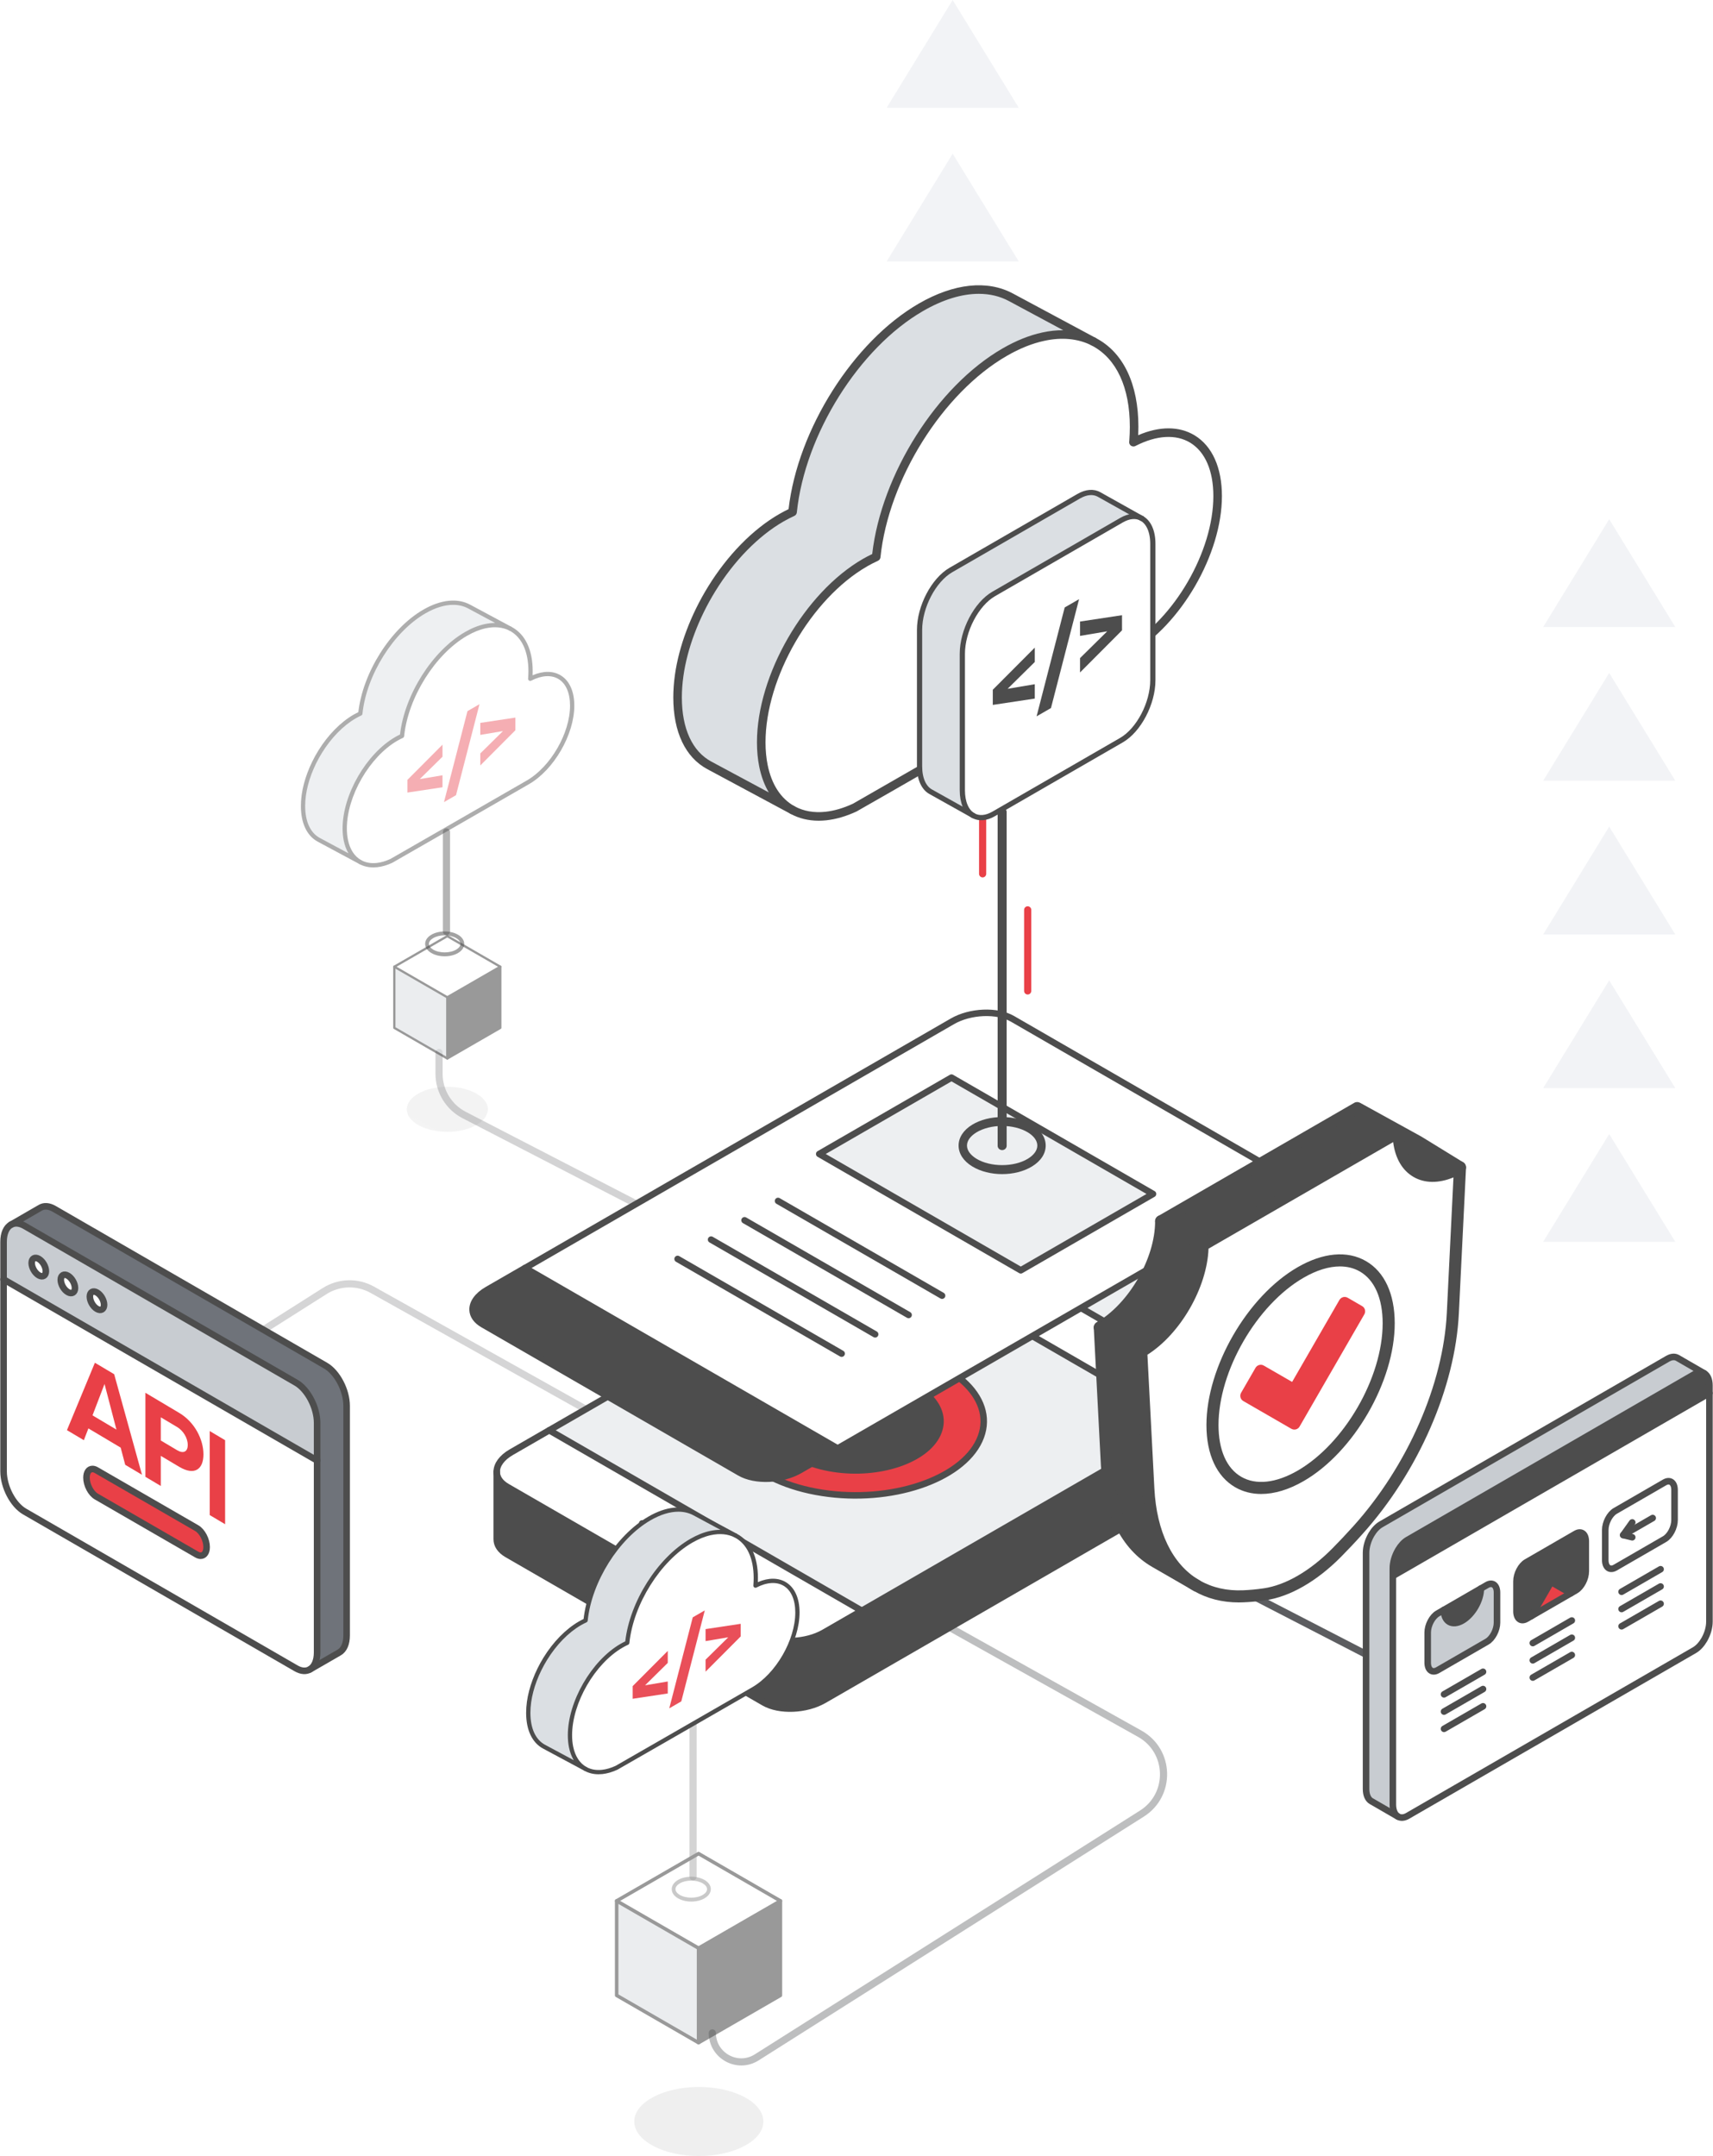 <svg xmlns="http://www.w3.org/2000/svg" width="479" height="603" viewBox="0 0 479 603" fill="none"><g opacity="0.9"><path d="M240.815 224.947C240.208 225.273 239.609 225.579 239.01 225.858C236.176 227.178 233.459 227.951 230.92 228.222C227.469 228.582 224.362 228.014 221.719 226.601L221.559 226.513C217.55 224.293 214.682 220.083 213.484 214.205C213.077 212.2 212.861 210.004 212.861 207.608C212.861 189.11 225.84 166.611 241.862 157.363C242.924 156.748 243.978 156.22 245.008 155.741C247.261 133.841 262.476 109.138 280.925 98.491C284.687 96.319 288.305 94.889 291.708 94.162C296.995 92.996 301.763 93.508 305.701 95.496L306.06 95.696C312.897 99.362 317.13 107.58 317.13 119.385C317.13 120.695 317.073 122.029 316.978 123.355C316.97 123.466 316.954 123.562 316.946 123.674L316.994 123.642C330.093 116.909 340.483 123.418 340.483 138.745C340.483 154.575 329.366 173.848 315.636 181.778C315.636 181.778 241.158 224.763 240.815 224.947Z" fill="white"></path><path d="M282.747 83.181L305.701 95.496C301.764 93.508 296.995 92.996 291.708 94.162C288.306 94.889 284.688 96.319 280.926 98.491C262.476 109.138 247.261 133.841 245.009 155.741C243.979 156.22 242.924 156.748 241.862 157.363C225.84 166.611 212.862 189.11 212.862 207.608C212.862 210.004 213.077 212.2 213.485 214.205C214.683 220.083 217.55 224.292 221.559 226.513L198.342 214.045C192.871 211.114 189.468 204.525 189.468 195.061C189.468 193.072 189.62 191.051 189.9 188.999C191.034 180.844 194.324 172.314 199.013 164.71C204.156 156.356 210.993 149.128 218.485 144.807C219.547 144.2 220.585 143.657 221.623 143.194C223.876 121.294 239.091 96.582 257.524 85.936C267.3 80.289 276.166 79.642 282.675 83.141L282.747 83.181Z" fill="#D7DCE0"></path><path d="M228.92 229.526C226.082 229.526 223.479 228.9 221.154 227.657L220.983 227.563C220.403 227.245 220.19 226.517 220.509 225.936C220.828 225.357 221.557 225.147 222.138 225.464L222.296 225.55C224.748 226.862 227.611 227.364 230.796 227.03C233.257 226.768 235.852 226.007 238.505 224.772C239.554 224.215 289.029 195.724 315.038 180.74C328.408 173.018 339.286 154.178 339.286 138.745C339.286 131.661 336.993 126.358 332.828 123.818C328.844 121.39 323.437 121.693 317.597 124.68C317.115 124.976 316.451 124.904 316.069 124.489C315.843 124.249 315.728 123.922 315.752 123.586C315.757 123.514 315.764 123.442 315.772 123.379L315.784 123.267C315.882 121.893 315.932 120.591 315.932 119.385C315.932 108.395 312.225 100.36 305.494 96.75L305.119 96.543C304.54 96.223 304.333 95.496 304.653 94.913C304.975 94.338 305.704 94.131 306.282 94.45L306.642 94.65C314.173 98.683 318.328 107.477 318.328 119.385C318.328 120.128 318.311 120.903 318.275 121.709C324.222 119.146 329.777 119.153 334.077 121.773C338.981 124.768 341.682 130.798 341.682 138.745C341.682 154.941 330.267 174.711 316.236 182.816C298.389 193.097 240.116 226.665 239.516 226.944C236.624 228.291 233.774 229.121 231.047 229.414C230.324 229.489 229.615 229.526 228.92 229.526Z" fill="#3A3A3A"></path><path d="M273.7 82.174C268.944 82.174 263.634 83.787 258.124 86.974C240.236 97.301 225.056 121.525 222.815 143.316C222.771 143.742 222.503 144.113 222.111 144.287C221.18 144.703 220.188 145.214 219.079 145.847C212.035 149.91 205.269 156.833 200.032 165.338C195.342 172.946 192.165 181.407 191.086 189.163C190.807 191.208 190.666 193.192 190.666 195.061C190.666 203.775 193.593 210.142 198.907 212.989L214.977 221.618C213.763 219.569 212.865 217.164 212.31 214.444C211.882 212.331 211.664 210.03 211.664 207.608C211.664 188.753 224.942 165.747 241.263 156.325C242.072 155.856 242.919 155.411 243.891 154.945C246.444 132.635 262.01 108.028 280.327 97.453C284.129 95.257 287.874 93.755 291.457 92.988C293.462 92.549 295.431 92.334 297.311 92.357L282.108 84.195C279.598 82.845 276.764 82.174 273.7 82.174ZM221.558 227.712C221.367 227.712 221.173 227.665 220.992 227.568L197.775 215.1C191.646 211.817 188.27 204.7 188.27 195.061C188.27 193.085 188.419 190.991 188.712 188.836C189.836 180.755 193.132 171.965 197.992 164.082C203.433 155.244 210.499 148.03 217.886 143.77C218.825 143.233 219.687 142.779 220.505 142.39C223.06 120.088 238.619 95.472 256.925 84.898C266.732 79.235 276.078 78.237 283.242 82.086L306.267 94.442C306.845 94.754 307.066 95.464 306.763 96.047C306.46 96.63 305.747 96.862 305.161 96.567C301.425 94.681 296.862 94.25 291.966 95.329C288.62 96.047 285.11 97.461 281.525 99.53C263.627 109.857 248.441 134.075 246.2 155.863C246.157 156.284 245.897 156.649 245.514 156.827C244.345 157.371 243.375 157.87 242.463 158.399C226.8 167.44 214.06 189.515 214.06 207.608C214.06 209.871 214.262 212.01 214.659 213.967C215.764 219.39 218.349 223.365 222.138 225.464C222.714 225.783 222.927 226.508 222.611 227.086C222.394 227.485 221.983 227.711 221.558 227.712Z" fill="#3A3A3A"></path><g filter="url(#filter0_f_136_980)"><path d="M214.304 422.419L98.499 357.567C97.781 357.165 96.901 357.189 96.206 357.63L16.952 407.863" stroke="white" stroke-width="14.55"></path></g><g filter="url(#filter1_f_136_980)"><path d="M229.584 440.055L334.509 498.751C335.981 499.574 336.049 501.668 334.632 502.584L209.265 583.66" stroke="white" stroke-width="14.55"></path></g><g filter="url(#filter2_f_136_980)"><path d="M229.584 440.055L334.509 498.751C335.981 499.574 336.049 501.668 334.632 502.584L209.265 583.66" stroke="white" stroke-width="14.55"></path></g><path d="M229.584 435.016L318.705 484.871C327.302 489.68 327.635 501.932 319.311 507.201L211.605 575.38C206.218 578.79 199.187 574.919 199.187 568.544V568.544" stroke="#4A4B4F" stroke-opacity="0.4" stroke-width="2" stroke-linecap="round"></path><g filter="url(#filter3_f_136_980)"><path d="M429.291 487.084L293.759 417.128C293.055 416.764 292.21 416.8 291.539 417.223L211.784 467.478" stroke="white" stroke-width="14.55"></path></g><g filter="url(#filter4_f_136_980)"><path d="M107.649 300.229L197.508 346.837" stroke="white" stroke-width="14.55"></path></g><path d="M214.304 422.419L104.098 360.703C99.931 358.37 94.82 358.509 90.786 361.065L16.952 407.863" stroke="#4A4B4F" stroke-opacity="0.26" stroke-width="2" stroke-linecap="round"></path><path d="M429.291 487.083L299.227 419.95C295.135 417.837 290.23 418.048 286.334 420.503L211.784 467.477" stroke="#4A4B4F" stroke-width="2" stroke-linecap="round"></path><path d="M197.508 346.837L129.797 311.841C125.478 309.609 122.766 305.154 122.766 300.292V294.35" stroke="#4A4B4F" stroke-opacity="0.27" stroke-width="2" stroke-linecap="round"></path><path d="M364.581 375.992V394.897C364.581 396.798 363.191 398.814 360.478 400.378L230.416 475.469C225.44 478.34 217.925 478.652 213.623 476.167L141.805 434.705C139.856 433.58 138.899 432.07 138.899 430.493V411.738C138.953 413.267 139.91 414.711 141.805 415.806L213.623 457.268C217.925 459.753 225.44 459.44 230.416 456.57L240.982 450.469L360.478 381.479C363.191 379.915 364.581 377.899 364.581 375.998V375.992Z" fill="#3A3A3A"></path><path d="M361.675 371.78C363.625 372.905 364.582 374.416 364.582 375.992C364.582 377.893 363.192 379.909 360.478 381.473L240.982 450.463L153.581 399.999L273.07 331.01C278.04 328.139 285.561 327.827 289.864 330.312L361.681 371.774L361.675 371.78ZM315.574 389.181L329.166 381.329L272.812 348.796L259.213 356.648L315.574 389.181ZM273.847 402.87C278.973 391.816 267.619 380.469 248.485 377.502C229.351 374.548 209.682 381.1 204.562 392.147C199.435 403.194 210.795 414.548 229.923 417.509C249.057 420.475 268.726 413.917 273.847 402.87Z" fill="#EBEDEF"></path><path d="M329.166 381.329L315.58 389.181L259.213 356.642L272.812 348.79L329.166 381.329Z" fill="white"></path><path d="M248.492 377.503C267.625 380.469 278.973 391.817 273.853 402.87C268.727 413.917 249.063 420.469 229.93 417.509C210.802 414.555 199.448 403.195 204.568 392.148C209.695 381.101 229.358 374.548 248.492 377.503ZM262.168 401.059C265.574 393.736 258.041 386.209 245.357 384.247C232.679 382.292 219.641 386.63 216.241 393.959C212.848 401.275 220.369 408.809 233.052 410.764C245.73 412.732 258.769 408.381 262.168 401.065V401.059Z" fill="#E72B33"></path><path d="M245.363 384.247C258.046 386.215 265.58 393.736 262.174 401.059C258.781 408.375 245.742 412.726 233.058 410.758C220.375 408.803 212.853 401.269 216.247 393.953C219.641 386.63 232.679 382.286 245.363 384.241V384.247Z" fill="#3A3A3A"></path><path d="M240.976 450.463L230.41 456.564C225.434 459.435 217.919 459.747 213.617 457.262L141.799 415.8C139.91 414.705 138.947 413.261 138.893 411.732V411.582C138.893 409.669 140.277 407.665 142.997 406.101L153.568 400L240.97 450.463H240.976Z" fill="white"></path><path d="M138.899 411.739C138.953 413.267 139.91 414.711 141.805 415.807L213.623 457.269C217.925 459.754 225.44 459.441 230.416 456.571L240.982 450.47L360.478 381.48C363.191 379.916 364.581 377.9 364.581 375.999C364.581 374.416 363.63 372.912 361.675 371.787L289.857 330.324C285.555 327.839 278.034 328.152 273.064 331.022L153.574 400.012L143.002 406.113C140.283 407.678 138.899 409.687 138.899 411.595" stroke="#3A3A3A" stroke-width="1.818" stroke-linecap="round" stroke-linejoin="round"></path><path d="M240.976 450.464L153.581 400.006" stroke="#3A3A3A" stroke-width="1.818" stroke-linecap="round" stroke-linejoin="round"></path><path d="M195.886 435.464L179.568 426.047" stroke="#3A3A3A" stroke-width="1.818" stroke-linecap="round" stroke-linejoin="round"></path><path d="M259.213 356.642L315.58 389.182L329.166 381.329L272.812 348.79L259.213 356.642Z" stroke="#3A3A3A" stroke-width="1.818" stroke-linecap="round" stroke-linejoin="round"></path><path d="M364.581 375.992V394.897C364.581 396.799 363.191 398.814 360.478 400.379L230.416 475.47C225.44 478.34 217.925 478.653 213.623 476.168L141.805 434.705C139.856 433.58 138.899 432.07 138.899 430.493V411.588" stroke="#3A3A3A" stroke-width="1.818" stroke-linecap="round" stroke-linejoin="round"></path><path d="M273.853 402.864C268.727 413.911 249.063 420.463 229.93 417.503C210.802 414.549 199.448 403.189 204.568 392.142C209.695 381.095 229.358 374.542 248.492 377.497C267.625 380.463 278.973 391.811 273.853 402.864Z" stroke="#3A3A3A" stroke-width="1.818" stroke-linecap="round" stroke-linejoin="round"></path><path d="M262.174 401.059C258.781 408.376 245.742 412.726 233.058 410.758C220.375 408.803 212.853 401.27 216.247 393.953C219.641 386.63 232.679 382.286 245.363 384.242C258.046 386.209 265.58 393.73 262.174 401.053V401.059Z" stroke="#3A3A3A" stroke-width="1.818" stroke-linecap="round" stroke-linejoin="round"></path><path d="M354.924 326.389C356.874 327.514 357.824 329.024 357.824 330.601C357.824 332.502 356.434 334.518 353.721 336.082L234.225 405.072L146.823 354.608L266.313 285.618C271.283 282.748 278.804 282.435 283.106 284.92L354.924 326.383V326.389ZM285.435 355.264L322.415 333.91L266.06 301.376L229.074 322.73L285.435 355.264Z" fill="white"></path><path d="M322.415 333.91L285.435 355.264L229.074 322.73L266.06 301.376L322.415 333.91Z" fill="#EBEDEF"></path><path d="M234.225 405.072L223.66 411.173C218.684 414.043 211.168 414.356 206.866 411.871L135.048 370.408C133.159 369.313 132.196 367.869 132.142 366.341C132.07 364.391 133.46 362.316 136.246 360.709L146.818 354.608L234.219 405.072H234.225Z" fill="#3A3A3A"></path><path d="M146.824 354.614L136.252 360.715C133.466 362.322 132.07 364.398 132.149 366.347C132.203 367.875 133.159 369.32 135.055 370.415L206.873 411.877C211.175 414.362 218.69 414.049 223.666 411.179L234.231 405.078L353.727 336.088C356.441 334.524 357.831 332.508 357.831 330.607C357.831 329.024 356.88 327.52 354.931 326.395L283.113 284.932C278.811 282.447 271.29 282.76 266.32 285.63L146.83 354.62L146.824 354.614Z" stroke="#3A3A3A" stroke-width="1.818" stroke-linecap="round" stroke-linejoin="round"></path><path d="M234.225 405.072L146.823 354.614" stroke="#3A3A3A" stroke-width="1.818" stroke-linecap="round" stroke-linejoin="round"></path><path d="M229.074 322.73L285.435 355.264L322.415 333.91L266.06 301.376L229.074 322.73Z" stroke="#3A3A3A" stroke-width="1.818" stroke-linecap="round" stroke-linejoin="round"></path><path d="M217.564 335.871L263.431 362.358" stroke="#3A3A3A" stroke-width="1.818" stroke-linecap="round" stroke-linejoin="round"></path><path d="M208.196 341.275L254.069 367.755" stroke="#3A3A3A" stroke-width="1.818" stroke-linecap="round" stroke-linejoin="round"></path><path d="M198.84 346.678L244.713 373.164" stroke="#3A3A3A" stroke-width="1.818" stroke-linecap="round" stroke-linejoin="round"></path><path d="M189.477 352.087L235.343 378.568" stroke="#3A3A3A" stroke-width="1.818" stroke-linecap="round" stroke-linejoin="round"></path><path d="M363.688 412.752C377.285 404.896 388.315 385.796 388.315 370.083C388.315 354.382 377.285 348.011 363.688 355.868C350.069 363.724 339.039 382.824 339.039 398.537C339.039 414.249 350.069 420.62 363.688 412.752ZM408.248 326.491L406.245 367.269C405.265 387.439 395.113 410.805 379.682 427.958C377.746 430.108 375.776 432.202 373.795 434.205C367.267 440.79 360.086 444.943 353.569 445.888C351.577 446.17 349.608 446.35 347.683 446.44C342.742 446.654 338.33 445.596 334.604 443.435L334.221 443.221C326.523 438.572 321.773 429.151 321.12 416.422L319.117 377.951C328.594 372.481 336.27 359.177 336.27 348.236L391.084 316.586C391.084 327.527 398.771 331.961 408.248 326.491Z" fill="white"></path><path d="M396.666 319.355L408.248 326.491C398.771 331.961 391.083 327.527 391.083 316.587L391.219 316.35L396.666 319.355Z" fill="#3A3A3A"></path><path d="M391.219 316.35L391.083 316.586L336.27 348.237L324.688 341.551L379.502 309.901L391.219 316.35Z" fill="#3A3A3A"></path><path d="M365.973 391.119L380.042 366.729L376.002 364.399L361.932 388.79L352.546 383.364L348.505 390.365L361.932 398.12L365.973 391.119ZM388.315 370.083C388.315 385.796 377.285 404.896 363.688 412.752C350.069 420.62 339.039 414.249 339.039 398.537C339.039 382.824 350.069 363.724 363.688 355.868C377.285 348.011 388.315 354.382 388.315 370.083Z" fill="white"></path><path d="M380.042 366.73L361.932 398.121L348.504 390.366L352.545 383.365L361.932 388.79L376.001 364.4L380.042 366.73Z" fill="#E72B33"></path><path d="M324.688 341.551L336.27 348.237C336.27 359.177 328.594 372.481 319.117 377.951L307.524 371.265C317.001 365.795 324.688 352.491 324.688 341.551Z" fill="#3A3A3A"></path><path d="M334.222 443.221L323.011 436.749C315.099 432.191 310.203 422.657 309.527 409.736L307.524 371.265L319.117 377.951L321.12 416.422C321.773 429.152 326.523 438.572 334.222 443.221Z" fill="#3A3A3A"></path><path d="M335.257 441.881L335.448 441.983C338.971 444.009 343.057 444.943 347.604 444.751C349.461 444.673 351.386 444.493 353.333 444.211C359.49 443.322 366.333 439.349 372.591 433.023C374.505 431.087 376.474 428.994 378.422 426.833C393.571 409.995 403.589 387.146 404.568 367.191L406.425 329.282C402.283 330.982 398.389 330.96 395.271 329.159C392.108 327.335 390.138 323.925 389.564 319.412L337.936 349.216C337.508 360.134 330.091 373.021 320.85 378.874L322.797 416.332C323.428 428.33 327.795 437.368 335.1 441.78L335.257 441.881ZM346.411 448.151C341.74 448.151 337.486 447.059 333.76 444.898L333.569 444.785L333.355 444.673C325.06 439.653 320.119 429.658 319.432 416.512L317.429 378.041C317.395 377.399 317.721 376.803 318.273 376.488C327.266 371.299 334.582 358.625 334.582 348.237C334.582 347.629 334.908 347.077 335.426 346.773L390.24 315.123C390.769 314.819 391.41 314.819 391.928 315.123C392.457 315.427 392.772 315.979 392.772 316.586C392.772 321.246 394.258 324.679 396.959 326.232C399.66 327.785 403.363 327.369 407.404 325.028C407.944 324.724 408.609 324.735 409.138 325.05C409.655 325.377 409.97 325.962 409.937 326.581L407.933 367.348C406.92 388.047 396.576 411.706 380.931 429.084C378.951 431.301 376.947 433.417 374.989 435.398C368.213 442.242 360.694 446.564 353.817 447.554C351.758 447.847 349.709 448.038 347.751 448.117C347.3 448.139 346.861 448.151 346.411 448.151Z" fill="#3A3A3A"></path><path d="M374.673 354.18C371.601 354.18 368.145 355.238 364.532 357.331C351.409 364.906 340.727 383.388 340.727 398.537C340.727 405.504 342.989 410.648 347.098 413.023C351.206 415.398 356.8 414.779 362.844 411.301C375.957 403.715 386.627 385.233 386.627 370.084C386.627 363.117 384.364 357.973 380.256 355.598C378.613 354.653 376.733 354.18 374.673 354.18ZM352.669 417.818C350.035 417.818 347.582 417.199 345.409 415.949C340.221 412.944 337.351 406.765 337.351 398.537C337.351 382.318 348.786 362.52 362.844 354.405C369.957 350.297 376.744 349.678 381.944 352.683C387.144 355.677 390.003 361.867 390.003 370.084C390.003 386.314 378.579 406.112 364.532 414.216C360.379 416.614 356.35 417.818 352.669 417.818Z" fill="#3A3A3A"></path><path d="M350.812 389.758L361.313 395.814L377.735 367.349L376.62 366.707L363.395 389.634C363.17 390.017 362.799 390.298 362.371 390.422C361.932 390.535 361.471 390.479 361.088 390.253L353.164 385.672L350.812 389.758ZM361.932 399.809C361.639 399.809 361.347 399.731 361.088 399.584L347.66 391.829C346.85 391.368 346.58 390.332 347.041 389.522L351.082 382.521C351.307 382.138 351.678 381.857 352.117 381.744C352.545 381.621 353.007 381.688 353.389 381.913L361.313 386.483L374.538 363.556C374.763 363.173 375.135 362.892 375.562 362.768C375.99 362.655 376.451 362.712 376.845 362.937L380.886 365.278C381.28 365.492 381.561 365.863 381.674 366.302C381.787 366.73 381.73 367.191 381.505 367.574L363.395 398.965C363.17 399.359 362.799 399.64 362.371 399.753C362.225 399.798 362.078 399.809 361.932 399.809Z" fill="#E72B33"></path><path d="M334.593 445.134C334.312 445.134 334.019 445.055 333.76 444.898L322.167 438.212C313.625 433.282 308.537 423.197 307.839 409.815L305.847 371.344C305.813 370.714 306.14 370.117 306.68 369.802C315.673 364.602 323 351.928 323 341.551C323 340.943 323.316 340.38 323.845 340.088L378.658 308.438C379.165 308.134 379.795 308.134 380.313 308.415L397.477 317.881L409.138 325.051C409.926 325.546 410.173 326.581 409.689 327.38C409.194 328.168 408.159 328.416 407.359 327.932L395.778 320.796L379.525 311.837L326.354 342.53C325.927 353.448 318.498 366.324 309.269 372.177L311.216 409.646C311.846 421.847 316.337 430.952 323.856 435.286L335.449 441.983C336.248 442.444 336.529 443.48 336.057 444.279C335.753 444.83 335.179 445.134 334.593 445.134Z" fill="#3A3A3A"></path><path d="M336.27 349.925C335.989 349.925 335.696 349.846 335.426 349.7L323.844 343.003C323.034 342.542 322.753 341.506 323.225 340.707C323.687 339.896 324.722 339.615 325.533 340.088L337.114 346.774C337.925 347.235 338.195 348.271 337.733 349.081C337.418 349.621 336.856 349.925 336.27 349.925Z" fill="#3A3A3A"></path><path d="M319.116 379.639C318.824 379.639 318.542 379.561 318.272 379.414L306.679 372.729C305.88 372.256 305.599 371.22 306.071 370.421C306.533 369.611 307.568 369.329 308.368 369.802L319.961 376.488C320.771 376.949 321.041 377.985 320.58 378.795C320.265 379.336 319.702 379.639 319.116 379.639Z" fill="#3A3A3A"></path><ellipse cx="195.408" cy="593.317" rx="18.056" ry="9.658" fill="#3A3A3A" fill-opacity="0.09"></ellipse><ellipse cx="125.085" cy="310.234" rx="11.337" ry="6.298" fill="#3A3A3A" fill-opacity="0.07"></ellipse><g opacity="0.58"><path d="M201.722 541.234C201.957 541.537 202.166 541.828 202.355 542.115L202.793 541.828C202.626 541.577 202.443 541.322 202.244 541.061C202.045 541.084 201.846 541.116 201.65 541.142C201.676 541.172 201.705 541.211 201.722 541.234Z" fill="#E7E6ED"></path><path d="M218.225 531.616V558.053L195.333 571.272V544.835L218.225 531.616Z" fill="#3A3A3A"></path><path d="M218.225 531.616L195.332 544.835L172.437 531.616L195.332 518.397L218.225 531.616Z" fill="white"></path><path d="M195.332 544.835V571.272L172.437 558.053V531.616L195.332 544.835Z" fill="#D7DCE0"></path><path d="M195.822 545.119V570.424L217.734 557.77V532.465L195.822 545.119ZM195.332 571.762C195.247 571.762 195.162 571.739 195.087 571.697C194.937 571.609 194.842 571.449 194.842 571.273V544.835C194.842 544.659 194.937 544.499 195.087 544.41L217.979 531.192C218.133 531.103 218.319 531.103 218.469 531.192C218.622 531.28 218.714 531.44 218.714 531.616V558.054C218.714 558.227 218.622 558.39 218.469 558.475L195.577 571.697C195.502 571.739 195.417 571.762 195.332 571.762Z" fill="#3A3A3A"></path><path d="M195.332 571.762C195.25 571.762 195.165 571.739 195.087 571.697L172.192 558.475C172.038 558.39 171.947 558.227 171.947 558.054V531.616C171.947 531.44 172.038 531.28 172.192 531.192C172.342 531.103 172.528 531.103 172.681 531.192L195.577 544.41C195.812 544.548 195.89 544.845 195.756 545.08C195.622 545.315 195.322 545.393 195.087 545.259L172.926 532.465V557.77L195.577 570.848C195.812 570.982 195.89 571.282 195.756 571.517C195.665 571.674 195.502 571.762 195.332 571.762Z" fill="#3A3A3A"></path><path d="M218.225 532.106C218.143 532.106 218.058 532.083 217.98 532.04L195.333 518.965L172.682 532.04C172.447 532.174 172.147 532.096 172.013 531.861C171.879 531.626 171.957 531.325 172.192 531.192L195.088 517.973C195.241 517.888 195.427 517.888 195.578 517.973L218.47 531.192C218.705 531.325 218.786 531.626 218.649 531.861C218.558 532.017 218.395 532.106 218.225 532.106Z" fill="#3A3A3A"></path><path d="M193.298 525.943C192.09 525.943 190.914 526.229 190.072 526.73C189.309 527.182 188.888 527.752 188.888 528.333C188.888 528.915 189.309 529.485 190.072 529.937C191.821 530.976 194.776 530.976 196.525 529.938C197.288 529.485 197.708 528.915 197.708 528.333C197.708 527.752 197.288 527.182 196.525 526.73C195.683 526.229 194.507 525.943 193.298 525.943ZM193.299 531.812C191.948 531.812 190.598 531.5 189.546 530.875C188.443 530.221 187.836 529.318 187.836 528.333C187.836 527.348 188.443 526.446 189.546 525.791C190.558 525.191 191.891 524.861 193.298 524.861C194.706 524.861 196.039 525.191 197.05 525.791C198.153 526.446 198.76 527.348 198.76 528.333C198.76 529.318 198.153 530.221 197.05 530.875C195.999 531.5 194.649 531.812 193.299 531.812Z" fill="#3A3A3A" fill-opacity="0.52"></path><path d="M193.795 482.158L193.795 524.861" stroke="#3A3A3A" stroke-opacity="0.42" stroke-width="2" stroke-linecap="round"></path></g><path d="M96.926 393.18V457.358C96.926 459.732 96.136 461.403 94.889 462.125L86.641 466.891C87.888 466.169 88.678 464.499 88.678 462.125V397.947C88.678 393.607 86.042 388.568 82.789 386.688L6.893 342.84C5.419 341.991 4.076 341.936 3.042 342.531L11.294 337.764C12.324 337.165 13.671 337.224 15.146 338.073L91.042 381.922C94.294 383.801 96.93 388.84 96.93 393.18H96.926Z" fill="#5F646B"></path><path d="M88.673 408.456V462.124C88.673 464.499 87.884 466.169 86.636 466.886C85.607 467.486 84.259 467.431 82.785 466.578L6.889 422.733C3.636 420.854 1 415.815 1 411.475V357.802L88.673 408.456ZM57.778 432.662C57.778 430.623 56.539 428.258 55.015 427.373L26.95 411.162C26.56 410.935 26.188 410.83 25.852 410.83C24.868 410.83 24.183 411.738 24.183 413.255C24.183 415.293 25.422 417.658 26.95 418.543L55.015 434.755C55.405 434.982 55.773 435.086 56.113 435.086C57.093 435.086 57.778 434.178 57.778 432.662Z" fill="white"></path><path d="M88.673 397.946V408.456L1 357.802V347.297C1 344.923 1.789 343.252 3.037 342.53C4.071 341.936 5.414 341.99 6.889 342.839L82.785 386.688C86.038 388.567 88.673 393.606 88.673 397.946ZM29.101 364.916C29.101 363.649 28.212 362.106 27.114 361.475C26.016 360.839 25.127 361.352 25.127 362.619C25.127 363.885 26.016 365.429 27.114 366.064C28.212 366.7 29.101 366.182 29.101 364.916ZM20.966 360.217C20.966 358.946 20.077 357.407 18.979 356.771C17.881 356.136 16.992 356.653 16.992 357.92C16.992 359.187 17.881 360.73 18.979 361.361C20.077 361.997 20.966 361.484 20.966 360.217ZM12.827 355.514C12.827 354.247 11.938 352.704 10.84 352.073C9.747 351.437 8.858 351.95 8.858 353.217C8.858 354.483 9.747 356.027 10.84 356.662C11.938 357.298 12.827 356.78 12.827 355.514Z" fill="#C2C7CC"></path><path d="M55.015 427.373C56.539 428.258 57.778 430.623 57.778 432.662C57.778 434.178 57.093 435.086 56.113 435.086C55.773 435.086 55.405 434.981 55.015 434.755L26.951 418.543C25.422 417.658 24.183 415.293 24.183 413.255C24.183 411.738 24.868 410.83 25.853 410.83C26.188 410.83 26.56 410.935 26.951 411.162L55.015 427.373Z" fill="#E72B33"></path><path d="M27.114 361.475C28.212 362.106 29.101 363.649 29.101 364.916C29.101 366.182 28.212 366.7 27.114 366.064C26.016 365.429 25.127 363.89 25.127 362.619C25.127 361.348 26.016 360.839 27.114 361.475Z" fill="white"></path><path d="M18.98 356.772C20.078 357.407 20.967 358.946 20.967 360.217C20.967 361.488 20.078 361.997 18.98 361.361C17.882 360.73 16.993 359.187 16.993 357.92C16.993 356.654 17.882 356.136 18.98 356.772Z" fill="white"></path><path d="M10.841 352.073C11.939 352.704 12.828 354.247 12.828 355.514C12.828 356.781 11.939 357.298 10.841 356.663C9.748 356.027 8.858 354.488 8.858 353.217C8.858 351.946 9.748 351.437 10.841 352.073Z" fill="white"></path><path d="M86.636 466.886C85.607 467.481 84.259 467.431 82.785 466.577L6.889 422.733C3.636 420.854 1 415.815 1 411.475V347.297C1 344.923 1.789 343.252 3.037 342.53C4.071 341.936 5.414 341.99 6.889 342.839L82.785 386.688C86.038 388.567 88.673 393.606 88.673 397.946V462.124C88.673 464.498 87.884 466.164 86.636 466.886Z" stroke="#3A3A3A" stroke-width="1.837" stroke-linecap="round" stroke-linejoin="round"></path><path d="M1 357.802L88.673 408.456" stroke="#3A3A3A" stroke-width="1.837" stroke-linecap="round" stroke-linejoin="round"></path><path d="M55.015 434.755L26.951 418.543C25.422 417.658 24.183 415.293 24.183 413.255C24.183 411.738 24.868 410.83 25.853 410.83C26.188 410.83 26.56 410.935 26.951 411.162L55.015 427.373C56.539 428.258 57.778 430.623 57.778 432.662C57.778 434.178 57.093 435.086 56.113 435.086C55.773 435.086 55.405 434.981 55.015 434.755Z" stroke="#3A3A3A" stroke-width="1.837" stroke-linecap="round" stroke-linejoin="round"></path><path d="M12.828 355.514C12.828 354.248 11.939 352.704 10.841 352.073C9.748 351.438 8.858 351.951 8.858 353.217C8.858 354.484 9.748 356.027 10.841 356.663C11.939 357.298 12.828 356.781 12.828 355.514Z" stroke="#3A3A3A" stroke-width="1.837" stroke-linecap="round" stroke-linejoin="round"></path><path d="M20.967 360.217C20.967 358.946 20.078 357.407 18.98 356.772C17.882 356.136 16.993 356.654 16.993 357.92C16.993 359.187 17.882 360.73 18.98 361.361C20.078 361.997 20.967 361.484 20.967 360.217Z" stroke="#3A3A3A" stroke-width="1.837" stroke-linecap="round" stroke-linejoin="round"></path><path d="M29.101 364.916C29.101 363.649 28.212 362.106 27.114 361.475C26.016 360.839 25.127 361.352 25.127 362.619C25.127 363.885 26.016 365.429 27.114 366.064C28.212 366.7 29.101 366.182 29.101 364.916Z" stroke="#3A3A3A" stroke-width="1.837" stroke-linecap="round" stroke-linejoin="round"></path><path d="M86.641 466.891L94.889 462.125C96.137 461.403 96.926 459.732 96.926 457.358V393.18C96.926 388.84 94.29 383.801 91.037 381.922L15.141 338.073C13.667 337.224 12.319 337.165 11.29 337.764L3.037 342.531" stroke="#3A3A3A" stroke-width="1.837" stroke-linecap="round" stroke-linejoin="round"></path><path d="M39.706 412.45L35.013 409.658L33.741 404.85L24.718 399.482L23.447 402.777L18.724 399.967L26.535 381.116L31.924 384.322L39.706 412.45ZM32.56 399.814L29.23 387.052L25.869 395.833L32.56 399.814ZM44.961 415.577L40.662 413.019V389.52L50.108 395.14C54.499 397.752 56.891 402.628 56.891 406.75C56.891 410.836 54.468 412.813 50.108 410.219L44.961 407.157V415.577ZM52.5 404.103C52.5 402.165 51.229 400.105 49.533 399.096L44.961 396.376V402.859L49.533 405.579C51.229 406.587 52.5 406.076 52.5 404.103ZM62.947 426.277L58.647 423.719V400.22L62.947 402.778V426.277Z" fill="#E72B33"></path><path d="M403.746 450.241L402.016 451.241C400.472 452.133 399.222 454.522 399.222 456.578V464.984C399.222 467.04 400.472 467.983 402.016 467.096L415.806 459.127C417.35 458.236 418.6 455.847 418.6 453.791V445.385C418.6 443.325 417.35 442.381 415.806 443.273L403.746 450.241ZM478 389.614V453.518C478 455.163 477.464 456.946 476.611 458.465L476.555 458.565C475.824 459.829 474.868 460.889 473.826 461.495L393.642 507.826C392.604 508.428 391.652 508.463 390.925 508.038C390.034 507.532 389.476 506.346 389.476 504.658V440.753L478 389.614ZM468.25 425.106V416.701C468.25 414.645 467 413.697 465.456 414.588L451.666 422.557C450.121 423.449 448.871 425.838 448.871 427.894V436.3C448.871 438.356 450.121 439.303 451.666 438.412L465.456 430.443C467 429.552 468.25 427.162 468.25 425.106ZM443.425 439.446V431.041C443.425 428.985 442.175 428.041 440.631 428.928L426.841 436.897C425.297 437.789 424.046 440.178 424.046 442.234V450.64C424.046 452.7 425.297 453.643 426.841 452.752L439.216 445.601H439.221L440.631 444.783C442.175 443.892 443.425 441.502 443.425 439.446Z" fill="white"></path><path d="M478 387.467V389.613L389.476 440.753V438.611C389.476 436.931 390.03 435.105 390.916 433.577L390.986 433.447C391.708 432.235 392.634 431.222 393.642 430.642L473.826 384.315C474.829 383.735 475.751 383.675 476.477 384.047L476.559 384.095C477.442 384.601 478 385.787 478 387.467Z" fill="#3A3A3A"></path><path d="M469.077 379.766L476.478 384.047C475.751 383.675 474.83 383.736 473.826 384.316L393.642 430.642C392.634 431.222 391.708 432.235 390.986 433.447L390.917 433.577C390.03 435.105 389.476 436.931 389.476 438.611V504.658C389.476 506.346 390.034 507.532 390.926 508.038H390.921L383.434 503.719C382.551 503.203 381.989 502.017 381.989 500.338V434.287C381.989 432.607 382.547 430.781 383.429 429.249L383.503 429.123C384.221 427.915 385.151 426.898 386.159 426.318L466.343 379.991C467.39 379.39 468.341 379.347 469.077 379.766Z" fill="#C2C7CC"></path><path d="M468.25 416.701V425.106C468.25 427.162 467 429.552 465.456 430.443L451.666 438.412C450.122 439.303 448.872 438.355 448.872 436.3V427.894C448.872 425.838 450.122 423.449 451.666 422.557L465.456 414.588C467 413.697 468.25 414.645 468.25 416.701Z" fill="white"></path><path d="M443.425 431.041V439.446C443.425 441.502 442.175 443.891 440.631 444.783L439.221 445.601H439.216L433.736 442.433L428.251 451.938L426.841 452.752C425.297 453.643 424.046 452.7 424.046 450.639V442.234C424.046 440.178 425.297 437.788 426.841 436.897L440.631 428.928C442.175 428.041 443.425 428.985 443.425 431.041Z" fill="#3A3A3A"></path><path d="M433.735 442.433L439.216 445.601L428.25 451.938L433.735 442.433Z" fill="#E72B33"></path><path d="M418.6 445.385V453.791C418.6 455.847 417.35 458.236 415.806 459.127L402.016 467.096C400.472 467.983 399.222 467.04 399.222 464.984V456.578C399.222 454.522 400.472 452.133 402.016 451.241L403.746 450.241C403.746 453.535 406.06 454.868 408.911 453.224C411.762 451.574 414.076 447.566 414.076 444.272L415.806 443.273C417.35 442.381 418.6 443.324 418.6 445.385Z" fill="#C2C7CC"></path><path d="M403.746 450.241L414.076 444.272C414.076 447.566 411.761 451.574 408.911 453.224C406.06 454.868 403.746 453.535 403.746 450.241Z" fill="#3A3A3A"></path><path d="M476.477 384.047C475.751 383.675 474.829 383.735 473.826 384.315L393.642 430.642C392.634 431.222 391.708 432.235 390.986 433.447L390.916 433.577C390.03 435.105 389.476 436.931 389.476 438.611V504.658C389.476 506.346 390.038 507.527 390.925 508.038C391.656 508.458 392.604 508.428 393.642 507.826L473.826 461.495C474.868 460.889 475.824 459.829 476.555 458.565L476.611 458.465C477.464 456.946 478 455.163 478 453.518V387.467C478 385.787 477.442 384.601 476.559 384.095" stroke="#3A3A3A" stroke-width="1.837" stroke-linecap="round" stroke-linejoin="round"></path><path d="M390.921 508.043L383.434 503.719C382.551 503.203 381.989 502.017 381.989 500.338V434.287C381.989 432.607 382.547 430.781 383.429 429.249L383.503 429.123C384.221 427.915 385.151 426.898 386.159 426.318L466.343 379.991C467.39 379.39 468.341 379.347 469.077 379.766L476.56 384.095" stroke="#3A3A3A" stroke-width="1.837" stroke-linecap="round" stroke-linejoin="round"></path><path d="M389.476 440.753L478 389.614" stroke="#3A3A3A" stroke-width="1.837" stroke-linecap="round" stroke-linejoin="round"></path><path d="M414.076 444.272L415.806 443.273C417.35 442.381 418.6 443.324 418.6 445.385V453.791C418.6 455.847 417.35 458.236 415.806 459.127L402.016 467.096C400.472 467.983 399.222 467.04 399.222 464.984V456.578C399.222 454.522 400.472 452.133 402.016 451.241L414.076 444.272Z" stroke="#3A3A3A" stroke-width="1.837" stroke-linecap="round" stroke-linejoin="round"></path><path d="M403.789 473.848L414.69 467.55" stroke="#3A3A3A" stroke-width="1.837" stroke-linecap="round" stroke-linejoin="round"></path><path d="M403.789 478.674L414.69 472.376" stroke="#3A3A3A" stroke-width="1.837" stroke-linecap="round" stroke-linejoin="round"></path><path d="M403.789 483.501L414.69 477.203" stroke="#3A3A3A" stroke-width="1.837" stroke-linecap="round" stroke-linejoin="round"></path><path d="M439.216 445.601L426.841 452.752C425.297 453.643 424.046 452.7 424.046 450.639V442.234C424.046 440.178 425.297 437.788 426.841 436.897L440.631 428.928C442.175 428.041 443.425 428.985 443.425 431.041V439.446C443.425 441.502 442.175 443.891 440.631 444.783L439.221 445.601H439.216Z" stroke="#3A3A3A" stroke-width="1.837" stroke-linecap="round" stroke-linejoin="round"></path><path d="M428.614 459.508L439.515 453.206" stroke="#3A3A3A" stroke-width="1.837" stroke-linecap="round" stroke-linejoin="round"></path><path d="M428.614 464.335L439.515 458.033" stroke="#3A3A3A" stroke-width="1.837" stroke-linecap="round" stroke-linejoin="round"></path><path d="M428.614 469.156L439.515 462.859" stroke="#3A3A3A" stroke-width="1.837" stroke-linecap="round" stroke-linejoin="round"></path><path d="M465.456 430.443L451.666 438.412C450.122 439.303 448.872 438.355 448.872 436.3V427.894C448.872 425.838 450.122 423.449 451.666 422.557L465.456 414.588C467 413.697 468.25 414.645 468.25 416.701V425.106C468.25 427.162 467 429.552 465.456 430.443Z" stroke="#3A3A3A" stroke-width="1.837" stroke-linecap="round" stroke-linejoin="round"></path><path d="M453.439 445.164L464.34 438.866" stroke="#3A3A3A" stroke-width="1.837" stroke-linecap="round" stroke-linejoin="round"></path><path d="M453.439 449.99L464.34 443.692" stroke="#3A3A3A" stroke-width="1.837" stroke-linecap="round" stroke-linejoin="round"></path><path d="M453.439 454.817L464.34 448.519" stroke="#3A3A3A" stroke-width="1.837" stroke-linecap="round" stroke-linejoin="round"></path><path d="M403.746 450.241C403.746 453.535 406.06 454.868 408.911 453.224C411.761 451.574 414.076 447.566 414.076 444.272" stroke="#3A3A3A" stroke-width="1.837" stroke-linecap="round" stroke-linejoin="round"></path><path d="M428.25 451.938L433.735 442.433L439.216 445.601H439.22" stroke="#3A3A3A" stroke-width="1.837" stroke-linecap="round" stroke-linejoin="round"></path><path d="M453.894 429.309L462.134 424.548" stroke="#3A3A3A" stroke-width="1.837" stroke-linecap="round" stroke-linejoin="round"></path><path d="M456.415 429.923L453.894 429.309L456.415 425.777" stroke="#3A3A3A" stroke-width="1.837" stroke-linecap="round" stroke-linejoin="round"></path><path d="M280.228 314.89C277.534 314.89 274.912 315.548 273.034 316.696C271.333 317.734 270.396 319.042 270.396 320.377C270.396 321.712 271.333 323.02 273.034 324.058C276.934 326.442 283.522 326.443 287.421 324.059C289.123 323.02 290.059 321.712 290.059 320.377C290.059 319.042 289.123 317.734 287.421 316.696C285.544 315.548 282.921 314.89 280.228 314.89ZM280.229 328.362C277.218 328.362 274.208 327.645 271.862 326.21C269.404 324.71 268.051 322.638 268.051 320.377C268.051 318.116 269.404 316.044 271.863 314.542C274.119 313.165 277.09 312.406 280.228 312.406C283.366 312.406 286.337 313.165 288.593 314.542C291.051 316.044 292.405 318.116 292.405 320.377C292.405 322.638 291.051 324.71 288.593 326.211C286.248 327.645 283.238 328.362 280.229 328.362Z" fill="#3A3A3A"></path><path d="M280.227 321.644C279.532 321.644 278.968 321.11 278.968 320.453V227.097C278.968 226.44 279.532 225.907 280.227 225.907C280.924 225.907 281.487 226.44 281.487 227.097V320.453C281.487 321.11 280.924 321.644 280.227 321.644Z" fill="#3A3A3A"></path><path d="M287.366 254.46L287.366 277.134" stroke="#E72B33" stroke-width="2" stroke-linecap="round"></path><g filter="url(#filter5_f_136_980)"><g opacity="0.46"><path d="M110.323 240.308C110.02 240.471 109.722 240.623 109.423 240.762C108.011 241.42 106.657 241.805 105.391 241.941C103.671 242.12 102.123 241.837 100.805 241.132L100.726 241.089C98.728 239.982 97.299 237.884 96.702 234.955C96.499 233.956 96.391 232.861 96.391 231.667C96.391 222.448 102.859 211.235 110.844 206.625C111.374 206.319 111.899 206.056 112.413 205.817C113.535 194.903 121.118 182.591 130.313 177.285C132.188 176.202 133.991 175.49 135.687 175.128C138.322 174.546 140.698 174.801 142.661 175.792L142.84 175.892C146.247 177.719 148.357 181.815 148.357 187.698C148.357 188.351 148.328 189.016 148.281 189.676C148.277 189.732 148.269 189.78 148.265 189.836L148.289 189.82C154.817 186.464 159.996 189.708 159.996 197.347C159.996 205.236 154.455 214.841 147.612 218.794C147.612 218.794 110.494 240.217 110.323 240.308Z" fill="white"></path><path d="M123.731 211.625L117.382 217.889L123.731 216.82V220.174L113.918 221.655V218.115L123.731 208.267V211.621V211.625Z" fill="#E73D47"></path><path d="M130.717 198.882L134.079 196.941L127.512 222.386L124.15 224.327L130.717 198.882Z" fill="#E73D47"></path><path d="M144.115 200.686V204.226L134.302 214.075V210.721L140.651 204.456L134.302 205.526V202.172L144.115 200.69V200.686Z" fill="#E73D47"></path><path d="M131.221 169.654L142.661 175.792C140.698 174.801 138.322 174.547 135.687 175.128C133.991 175.49 132.188 176.202 130.313 177.285C121.118 182.591 113.535 194.903 112.413 205.817C111.899 206.056 111.374 206.319 110.845 206.625C102.86 211.235 96.391 222.448 96.391 231.667C96.391 232.861 96.499 233.956 96.702 234.955C97.299 237.884 98.728 239.982 100.726 241.089L89.155 234.875C86.428 233.414 84.732 230.13 84.732 225.413C84.732 224.422 84.808 223.415 84.947 222.392C85.513 218.328 87.153 214.077 89.489 210.288C92.053 206.124 95.46 202.522 99.194 200.368C99.723 200.066 100.241 199.795 100.758 199.564C101.88 188.649 109.463 176.334 118.65 171.028C123.523 168.214 127.941 167.891 131.185 169.635L131.221 169.654Z" fill="#D7DCE0"></path><path d="M104.395 242.591C102.98 242.591 101.683 242.279 100.524 241.659L100.439 241.612C100.15 241.454 100.044 241.091 100.203 240.801C100.362 240.513 100.725 240.408 101.014 240.566L101.093 240.609C102.315 241.263 103.742 241.513 105.33 241.347C106.556 241.216 107.849 240.837 109.172 240.221C109.695 239.944 134.352 225.744 147.315 218.277C153.978 214.428 159.399 205.039 159.399 197.347C159.399 193.816 158.256 191.173 156.181 189.907C154.195 188.697 151.5 188.849 148.589 190.337C148.349 190.485 148.019 190.449 147.828 190.242C147.715 190.122 147.658 189.959 147.67 189.792C147.673 189.756 147.676 189.72 147.68 189.688L147.686 189.633C147.735 188.948 147.76 188.299 147.76 187.698C147.76 182.221 145.913 178.217 142.558 176.417L142.371 176.314C142.083 176.155 141.979 175.793 142.139 175.502C142.299 175.215 142.662 175.112 142.951 175.271L143.13 175.371C146.883 177.381 148.954 181.763 148.954 187.698C148.954 188.068 148.945 188.455 148.927 188.857C151.891 187.579 154.66 187.583 156.803 188.888C159.247 190.381 160.593 193.386 160.593 197.347C160.593 205.419 154.904 215.272 147.911 219.311C139.017 224.435 109.975 241.164 109.676 241.304C108.234 241.975 106.814 242.389 105.455 242.535C105.094 242.572 104.741 242.591 104.395 242.591Z" fill="#3A3A3A"></path><path d="M126.712 169.153C124.341 169.153 121.695 169.957 118.949 171.545C110.034 176.692 102.468 188.765 101.351 199.625C101.329 199.838 101.196 200.022 101.001 200.109C100.536 200.317 100.042 200.571 99.489 200.887C95.979 202.911 92.607 206.362 89.997 210.601C87.659 214.392 86.076 218.609 85.538 222.474C85.399 223.493 85.329 224.483 85.329 225.414C85.329 229.757 86.788 232.93 89.436 234.349L97.445 238.65C96.84 237.628 96.392 236.43 96.116 235.074C95.902 234.021 95.794 232.874 95.794 231.667C95.794 222.27 102.411 210.804 110.545 206.109C110.949 205.875 111.371 205.653 111.855 205.421C113.128 194.302 120.886 182.038 130.014 176.768C131.909 175.673 133.776 174.925 135.561 174.543C136.561 174.324 137.542 174.216 138.479 174.228L130.902 170.16C129.651 169.487 128.238 169.153 126.712 169.153ZM100.725 241.686C100.63 241.686 100.533 241.663 100.443 241.615L88.872 235.401C85.817 233.765 84.135 230.218 84.135 225.414C84.135 224.429 84.209 223.386 84.355 222.312C84.915 218.284 86.558 213.903 88.98 209.974C91.692 205.57 95.213 201.974 98.895 199.851C99.363 199.584 99.793 199.357 100.2 199.163C101.473 188.049 109.228 175.781 118.351 170.51C123.239 167.688 127.897 167.191 131.467 169.109L142.942 175.267C143.231 175.422 143.341 175.777 143.19 176.067C143.039 176.358 142.683 176.473 142.391 176.326C140.529 175.387 138.255 175.172 135.815 175.709C134.148 176.067 132.398 176.772 130.611 177.803C121.691 182.95 114.123 195.02 113.006 205.878C112.985 206.088 112.855 206.27 112.664 206.359C112.082 206.63 111.598 206.879 111.143 207.142C103.338 211.648 96.988 222.65 96.988 231.667C96.988 232.795 97.089 233.861 97.286 234.836C97.837 237.539 99.125 239.52 101.014 240.566C101.301 240.725 101.407 241.087 101.25 241.375C101.142 241.573 100.937 241.686 100.725 241.686Z" fill="#3A3A3A"></path></g><g opacity="0.58"><path d="M129.212 276.584C129.364 276.78 129.499 276.968 129.622 277.154L129.905 276.968C129.797 276.806 129.679 276.641 129.55 276.472C129.421 276.487 129.292 276.508 129.166 276.525C129.182 276.544 129.201 276.569 129.212 276.584Z" fill="#E7E6ED"></path><path d="M139.89 270.36V287.467L125.077 296.02V278.914L139.89 270.36Z" fill="#3A3A3A"></path><path d="M139.89 270.361L125.077 278.914L110.263 270.361L125.077 261.807L139.89 270.361Z" fill="white"></path><path d="M125.077 278.914V296.02L110.263 287.467V270.36L125.077 278.914Z" fill="#D7DCE0"></path><path d="M125.394 279.098V295.471L139.573 287.283V270.91L125.394 279.098ZM125.077 296.338C125.022 296.338 124.967 296.323 124.919 296.295C124.822 296.238 124.76 296.135 124.76 296.021V278.914C124.76 278.8 124.822 278.696 124.919 278.639L139.731 270.086C139.831 270.029 139.951 270.029 140.048 270.086C140.147 270.143 140.207 270.247 140.207 270.361V287.467C140.207 287.579 140.147 287.685 140.048 287.74L125.236 296.295C125.187 296.323 125.132 296.338 125.077 296.338Z" fill="#3A3A3A"></path><path d="M125.077 296.338C125.024 296.338 124.97 296.323 124.919 296.295L110.104 287.74C110.005 287.685 109.946 287.579 109.946 287.467V270.361C109.946 270.247 110.005 270.143 110.104 270.086C110.201 270.029 110.322 270.029 110.421 270.086L125.236 278.639C125.388 278.728 125.439 278.92 125.352 279.072C125.265 279.224 125.071 279.275 124.919 279.189L110.58 270.91V287.283L125.236 295.746C125.388 295.833 125.439 296.027 125.352 296.179C125.293 296.281 125.187 296.338 125.077 296.338Z" fill="#3A3A3A"></path><path d="M139.89 270.677C139.837 270.677 139.782 270.663 139.731 270.635L125.077 262.175L110.421 270.635C110.269 270.722 110.075 270.671 109.988 270.519C109.901 270.367 109.952 270.173 110.104 270.086L124.919 261.533C125.018 261.478 125.139 261.478 125.236 261.533L140.048 270.086C140.2 270.173 140.253 270.367 140.164 270.519C140.105 270.62 140 270.677 139.89 270.677Z" fill="#3A3A3A"></path></g><path d="M124.346 261.581C123.138 261.581 121.961 261.867 121.119 262.367C120.356 262.82 119.936 263.389 119.936 263.971C119.936 264.553 120.356 265.123 121.119 265.575C122.868 266.614 125.823 266.614 127.572 265.575C128.336 265.123 128.756 264.553 128.756 263.971C128.756 263.389 128.336 262.82 127.572 262.367C126.73 261.867 125.554 261.581 124.346 261.581ZM124.346 267.45C122.996 267.45 121.645 267.138 120.593 266.512C119.491 265.859 118.884 264.956 118.884 263.971C118.884 262.986 119.491 262.083 120.594 261.429C121.606 260.829 122.938 260.498 124.346 260.498C125.753 260.498 127.086 260.829 128.098 261.429C129.2 262.083 129.808 262.986 129.808 263.971C129.808 264.956 129.2 265.859 128.098 266.513C127.046 267.138 125.696 267.45 124.346 267.45Z" fill="#3A3A3A" fill-opacity="0.52"></path><path d="M124.842 232.692L124.842 260.498" stroke="#3A3A3A" stroke-opacity="0.42" stroke-width="2" stroke-linecap="round"></path></g><path d="M274.769 221.708L274.769 244.382" stroke="#E72B33" stroke-width="2" stroke-linecap="round"></path><path d="M173.308 493.927C173.005 494.09 172.707 494.242 172.409 494.381C170.996 495.039 169.642 495.424 168.376 495.559C166.657 495.738 165.108 495.456 163.791 494.751L163.711 494.707C161.713 493.601 160.284 491.503 159.687 488.573C159.484 487.574 159.376 486.48 159.376 485.285C159.376 476.067 165.845 464.853 173.83 460.244C174.359 459.938 174.885 459.675 175.398 459.436C176.521 448.521 184.103 436.21 193.298 430.904C195.173 429.821 196.976 429.108 198.672 428.746C201.307 428.165 203.684 428.42 205.646 429.411L205.825 429.51C209.232 431.338 211.342 435.433 211.342 441.317C211.342 441.969 211.314 442.634 211.266 443.295C211.262 443.351 211.254 443.399 211.251 443.454L211.274 443.438C217.802 440.083 222.981 443.327 222.981 450.965C222.981 458.855 217.44 468.46 210.598 472.412C210.598 472.412 173.479 493.835 173.308 493.927Z" fill="white"></path><path d="M186.725 465.063L180.376 471.328L186.725 470.258V473.612L176.913 475.094V471.554L186.725 461.705V465.059V465.063Z" fill="#E73C47"></path><path d="M193.712 452.32L197.074 450.379L190.507 475.824L187.145 477.766L193.712 452.32Z" fill="#E73C47"></path><path d="M207.109 454.125V457.665L197.296 467.513V464.159L203.646 457.895L197.296 458.964V455.61L207.109 454.129V454.125Z" fill="#E73C47"></path><path d="M194.206 423.273L205.646 429.411C203.683 428.42 201.307 428.165 198.672 428.746C196.976 429.108 195.173 429.821 193.298 430.904C184.103 436.21 176.52 448.521 175.398 459.436C174.884 459.675 174.359 459.938 173.829 460.244C165.845 464.853 159.376 476.067 159.376 485.285C159.376 486.48 159.484 487.574 159.687 488.573C160.284 491.503 161.713 493.601 163.711 494.707L152.14 488.494C149.413 487.033 147.717 483.749 147.717 479.032C147.717 478.041 147.793 477.034 147.932 476.011C148.497 471.947 150.137 467.696 152.474 463.906C155.037 459.742 158.445 456.14 162.178 453.987C162.708 453.684 163.225 453.413 163.743 453.183C164.865 442.268 172.448 429.952 181.635 424.646C186.507 421.832 190.926 421.51 194.17 423.253L194.206 423.273Z" fill="#D7DCE0"></path><path d="M167.379 496.209C165.965 496.209 164.668 495.897 163.509 495.278L163.424 495.231C163.135 495.072 163.029 494.709 163.188 494.42C163.346 494.131 163.71 494.027 163.999 494.185L164.078 494.228C165.3 494.881 166.727 495.131 168.315 494.965C169.541 494.834 170.834 494.455 172.156 493.84C172.68 493.562 197.337 479.363 210.299 471.895C216.963 468.046 222.384 458.657 222.384 450.966C222.384 447.435 221.241 444.792 219.166 443.526C217.18 442.316 214.485 442.467 211.574 443.956C211.334 444.103 211.004 444.067 210.813 443.86C210.7 443.741 210.643 443.578 210.655 443.411C210.658 443.375 210.661 443.339 210.665 443.307L210.671 443.251C210.72 442.567 210.745 441.918 210.745 441.317C210.745 435.84 208.897 431.835 205.543 430.036L205.356 429.932C205.067 429.773 204.964 429.411 205.124 429.12C205.284 428.834 205.647 428.73 205.936 428.89L206.115 428.989C209.868 430.999 211.939 435.382 211.939 441.317C211.939 441.687 211.93 442.073 211.912 442.475C214.876 441.197 217.645 441.201 219.788 442.507C222.232 444 223.578 447.005 223.578 450.966C223.578 459.037 217.889 468.89 210.896 472.93C202.002 478.054 172.959 494.783 172.66 494.922C171.219 495.593 169.799 496.007 168.44 496.153C168.079 496.191 167.726 496.209 167.379 496.209Z" fill="#3A3A3A"></path><path d="M189.696 422.772C187.326 422.772 184.68 423.576 181.934 425.164C173.018 430.311 165.453 442.384 164.336 453.244C164.314 453.456 164.181 453.641 163.985 453.728C163.521 453.935 163.027 454.189 162.474 454.505C158.964 456.53 155.592 459.98 152.982 464.219C150.644 468.011 149.061 472.227 148.523 476.093C148.384 477.112 148.314 478.101 148.314 479.032C148.314 483.375 149.773 486.549 152.421 487.968L160.43 492.268C159.825 491.247 159.377 490.048 159.101 488.692C158.887 487.639 158.779 486.493 158.779 485.286C158.779 475.888 165.396 464.423 173.53 459.727C173.934 459.493 174.356 459.272 174.84 459.039C176.113 447.92 183.871 435.657 192.999 430.386C194.894 429.292 196.761 428.543 198.546 428.161C199.545 427.942 200.527 427.835 201.464 427.847L193.887 423.779C192.636 423.106 191.223 422.772 189.696 422.772ZM163.71 495.305C163.614 495.305 163.518 495.282 163.428 495.233L151.857 489.02C148.802 487.383 147.12 483.836 147.12 479.032C147.12 478.047 147.194 477.004 147.34 475.93C147.9 471.903 149.543 467.522 151.965 463.593C154.677 459.188 158.198 455.593 161.88 453.47C162.347 453.202 162.777 452.976 163.185 452.782C164.458 441.667 172.213 429.399 181.336 424.129C186.224 421.307 190.882 420.809 194.452 422.728L205.927 428.886C206.216 429.041 206.325 429.395 206.175 429.686C206.024 429.976 205.668 430.092 205.376 429.944C203.514 429.005 201.24 428.79 198.8 429.327C197.132 429.686 195.383 430.39 193.596 431.421C184.676 436.568 177.108 448.638 175.991 459.497C175.97 459.706 175.84 459.889 175.649 459.977C175.066 460.249 174.583 460.497 174.128 460.761C166.322 465.267 159.973 476.269 159.973 485.286C159.973 486.413 160.073 487.48 160.271 488.455C160.822 491.158 162.11 493.139 163.999 494.185C164.286 494.344 164.392 494.705 164.235 494.993C164.126 495.192 163.921 495.305 163.71 495.305Z" fill="#3A3A3A"></path><path d="M322.366 152.116V190.23C322.366 196.693 318.439 204.195 313.594 206.992L277.867 227.619C275.702 228.87 273.722 228.966 272.191 228.116L272.007 228.01C270.22 226.904 269.094 224.445 269.094 220.986V182.873C269.094 176.409 273.021 168.903 277.867 166.106L313.594 145.479C315.734 144.243 317.695 144.131 319.216 144.953L319.27 144.982C321.163 146.035 322.366 148.542 322.366 152.116Z" fill="white"></path><path d="M307.308 138.282L319.216 144.953C317.694 144.131 315.733 144.242 313.593 145.479L277.866 166.106C273.021 168.903 269.093 176.409 269.093 182.873V220.986C269.093 224.445 270.219 226.903 272.006 228.01L260.229 221.416C258.336 220.368 257.133 217.861 257.133 214.286V176.173C257.133 169.709 261.06 162.203 265.905 159.406L301.632 138.779C303.796 137.533 305.782 137.431 307.308 138.282Z" fill="#D7DCE0"></path><path d="M319.216 144.953C317.695 144.131 315.734 144.243 313.594 145.479L277.867 166.106C273.021 168.903 269.094 176.409 269.094 182.873V220.986C269.094 224.445 270.22 226.904 272.007 228.01" stroke="#3A3A3A" stroke-width="1.459" stroke-linecap="round" stroke-linejoin="round"></path><path d="M272.19 228.116C273.721 228.966 275.702 228.87 277.866 227.618L313.593 206.992C318.438 204.195 322.365 196.693 322.365 190.23V152.116C322.365 148.542 321.162 146.035 319.269 144.982" stroke="#3A3A3A" stroke-width="1.459" stroke-linecap="round" stroke-linejoin="round"></path><path d="M319.269 144.982L319.216 144.953L307.308 138.282C305.782 137.431 303.796 137.533 301.632 138.779L265.905 159.406C261.06 162.203 257.133 169.709 257.133 176.173V214.286C257.133 217.861 258.336 220.368 260.229 221.416L272.006 228.01L272.19 228.116" stroke="#3A3A3A" stroke-width="1.459" stroke-linecap="round" stroke-linejoin="round"></path><path d="M289.353 185.138L281.754 192.636L289.353 191.355V195.37L277.61 197.142V192.906L289.353 181.119V185.134V185.138Z" fill="#3A3A3A"></path><path d="M297.715 169.888L301.739 167.565L293.879 198.017L289.855 200.34L297.715 169.888Z" fill="#3A3A3A"></path><path d="M313.748 172.047V176.284L302.004 188.071V184.056L309.603 176.559L302.004 177.839V173.825L313.748 172.052V172.047Z" fill="#3A3A3A"></path><path d="M53.999 319.244L17.034 319.244L35.505 289.093L53.999 319.244Z" fill="white"></path><path d="M53.999 276.266L17.034 276.266L35.505 246.116L53.999 276.266Z" fill="white"></path><path d="M53.999 233.289L17.034 233.289L35.505 203.115L53.999 233.289Z" fill="white"></path><path d="M53.999 190.289L17.034 190.289L35.505 160.138L53.999 190.289Z" fill="white"></path><path d="M53.999 147.311L17.034 147.311L35.505 117.137L53.999 147.311Z" fill="white"></path><path d="M468.468 347.303L431.502 347.303L449.974 317.152L468.468 347.303Z" fill="#F1F2F5"></path><path d="M468.468 304.325L431.502 304.325L449.974 274.175L468.468 304.325Z" fill="#F1F2F5"></path><path d="M468.468 261.348L431.502 261.348L449.974 231.174L468.468 261.348Z" fill="#F1F2F5"></path><path d="M468.468 218.348L431.502 218.348L449.974 188.197L468.468 218.348Z" fill="#F1F2F5"></path><path d="M468.468 175.37L431.502 175.37L449.974 145.197L468.468 175.37Z" fill="#F1F2F5"></path><path d="M284.883 73.128L247.918 73.128L266.389 42.977L284.883 73.128Z" fill="#F1F2F5"></path><path d="M284.883 30.151L247.918 30.151L266.389 5.75324e-05L284.883 30.151Z" fill="#F1F2F5"></path></g><defs><filter id="filter0_f_136_980" x="8.58" y="345.53" width="213.755" height="87.714" filterUnits="userSpaceOnUse" color-interpolation-filters="sRGB"><feGaussianBlur stdDeviation="2.239"></feGaussianBlur></filter><filter id="filter1_f_136_980" x="200.837" y="429.229" width="146.57" height="165.018" filterUnits="userSpaceOnUse" color-interpolation-filters="sRGB"><feGaussianBlur stdDeviation="2.239"></feGaussianBlur></filter><filter id="filter2_f_136_980" x="200.837" y="429.229" width="146.57" height="165.018" filterUnits="userSpaceOnUse" color-interpolation-filters="sRGB"><feGaussianBlur stdDeviation="2.239"></feGaussianBlur></filter><filter id="filter3_f_136_980" x="203.429" y="405.126" width="233.677" height="92.899" filterUnits="userSpaceOnUse" color-interpolation-filters="sRGB"><feGaussianBlur stdDeviation="2.239"></feGaussianBlur></filter><filter id="filter4_f_136_980" x="99.823" y="289.294" width="105.512" height="68.479" filterUnits="userSpaceOnUse" color-interpolation-filters="sRGB"><feGaussianBlur stdDeviation="2.239"></feGaussianBlur></filter><filter id="filter5_f_136_980" x="80.135" y="163.961" width="84.459" height="136.377" filterUnits="userSpaceOnUse" color-interpolation-filters="sRGB"><feGaussianBlur stdDeviation="2"></feGaussianBlur></filter></defs></svg>